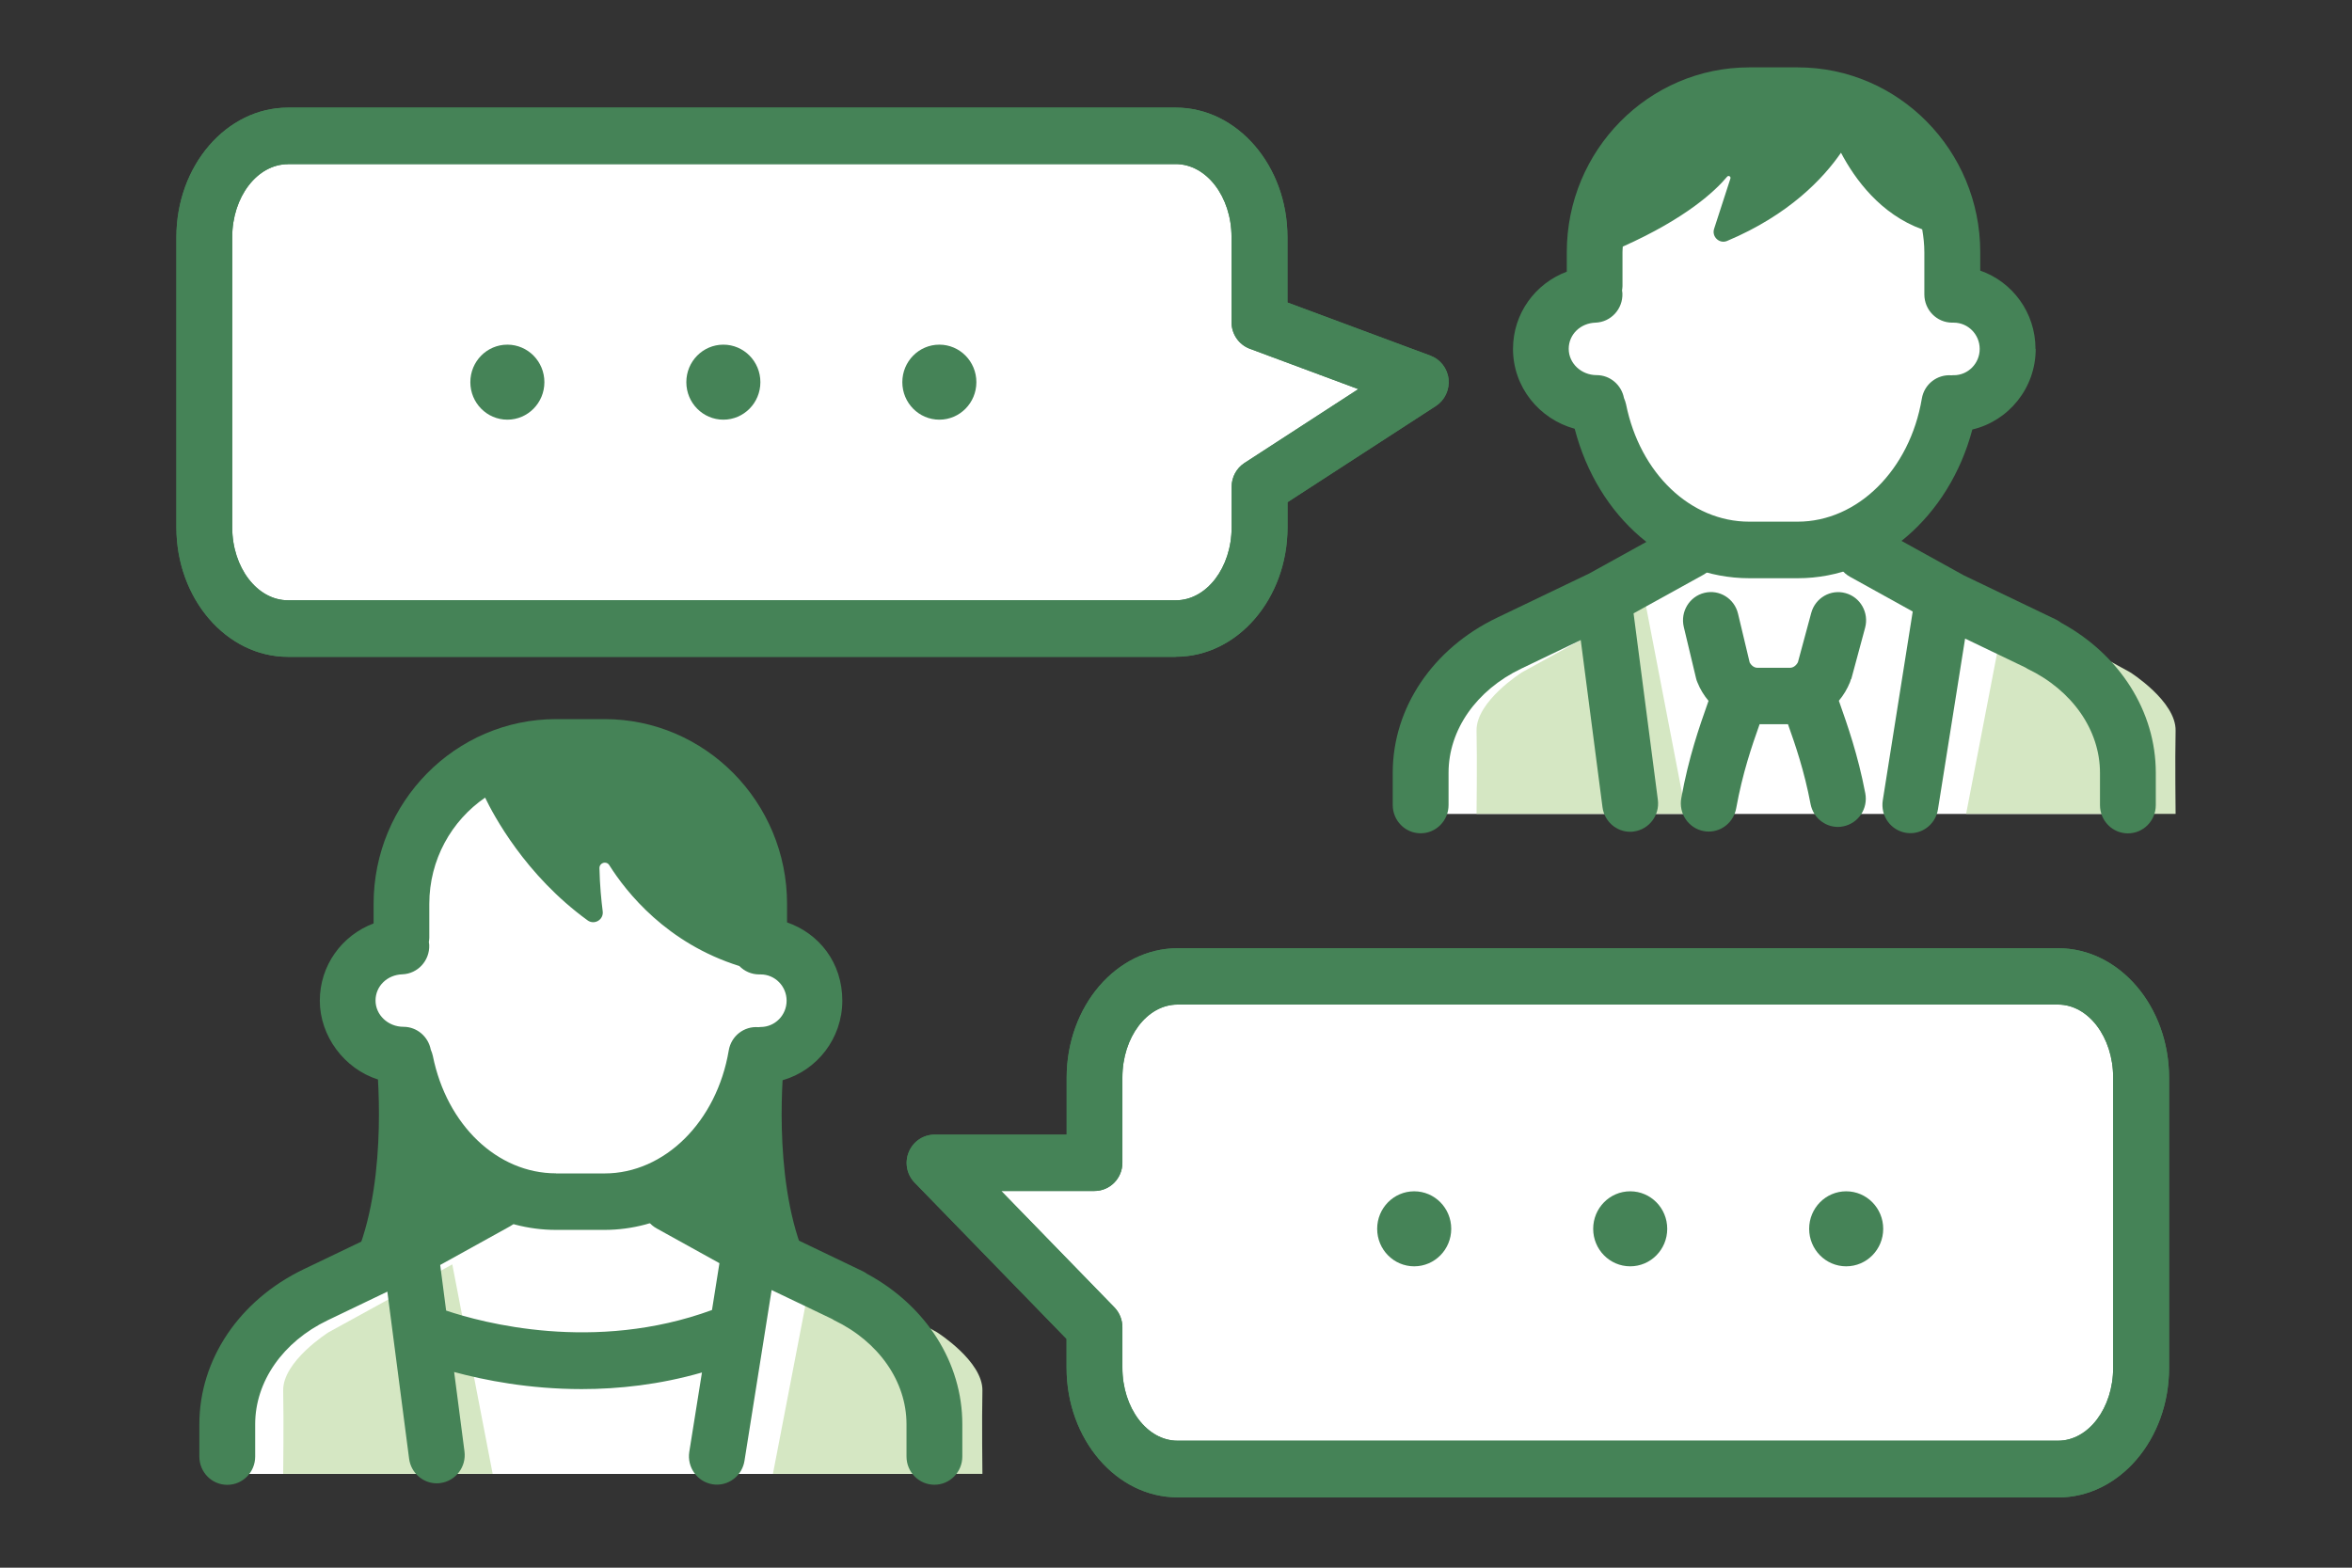 <svg width="120" height="80" viewBox="0 0 120 80" fill="none" xmlns="http://www.w3.org/2000/svg">
<rect x="0" y="0" width="120" height="80" fill="#333333" stroke="none"/>
<path d="M29.626 37.445L21.211 41.36L20.637 48.799C20.637 48.799 15.611 51.521 20.988 54.445C20.988 54.445 21.543 60.841 25.297 61.394C25.297 61.394 13.584 68.434 13.622 68.251C13.66 68.069 11.824 68.819 11.847 75.215H48.064C48.064 75.215 47.988 69.766 45.881 68.025C43.778 66.289 33.921 61.038 33.921 61.038C33.921 61.038 37.974 58.513 38.633 54.839C38.633 54.839 43.816 53.065 41.011 49.708L38.752 48.443L38.52 43.822L29.626 37.445Z" fill="white"/>
<path d="M23.076 64.522L16.768 67.984C16.768 67.984 14.414 69.465 14.448 70.97C14.481 72.475 14.448 75.212 14.448 75.212H25.136L23.076 64.522Z" fill="#D5E7C3"/>
<path d="M41.495 64.522L47.802 67.984C47.802 67.984 50.156 69.465 50.123 70.97C50.09 72.475 50.123 75.212 50.123 75.212H39.435L41.495 64.522Z" fill="#D5E7C3"/>
<path d="M44.271 65.028C44.195 64.971 44.114 64.918 44.024 64.875L39.321 62.619L34.869 60.157C34.181 59.777 33.313 60.032 32.938 60.729C32.563 61.427 32.814 62.307 33.502 62.687L36.706 64.461L36.326 66.851C30.327 69.049 24.599 67.496 22.762 66.88L22.459 64.552L26.018 62.581C26.706 62.201 26.963 61.321 26.583 60.623C26.203 59.926 25.339 59.666 24.651 60.051L20.2 62.513L15.496 64.769C12.212 66.346 10.171 69.376 10.171 72.68V74.329C10.171 75.127 10.807 75.772 11.595 75.772C12.383 75.772 13.019 75.127 13.019 74.329V72.68C13.019 70.501 14.433 68.472 16.716 67.375L19.763 65.913L20.873 74.44C20.968 75.166 21.581 75.695 22.283 75.695C22.345 75.695 22.406 75.695 22.473 75.68C23.251 75.575 23.802 74.853 23.697 74.06L23.171 70.015C24.718 70.434 26.996 70.886 29.677 70.886C31.566 70.886 33.654 70.66 35.814 70.039L35.168 74.088C35.045 74.877 35.572 75.613 36.35 75.743C36.426 75.757 36.502 75.762 36.578 75.762C37.266 75.762 37.869 75.257 37.983 74.55L39.368 65.832L42.453 67.308C42.486 67.327 42.52 67.351 42.553 67.37C44.831 68.462 46.25 70.496 46.25 72.675V74.324C46.25 75.122 46.886 75.767 47.674 75.767C48.462 75.767 49.098 75.122 49.098 74.324V72.675C49.098 69.539 47.261 66.654 44.266 65.019L44.271 65.028Z" fill="#458357"/>
<path d="M39.928 55.125C41.684 54.625 42.975 52.995 42.975 51.062C42.975 49.128 41.794 47.638 40.156 47.07V46.132C40.156 40.929 35.98 36.697 30.845 36.697H28.372C23.237 36.697 19.061 40.929 19.061 46.132V47.123C17.447 47.729 16.317 49.263 16.317 51.066C16.317 52.87 17.566 54.543 19.284 55.087C19.431 57.684 19.436 63.69 16.602 66.522C16.602 66.522 19.772 63.598 23.351 62.925C23.925 62.815 24.343 62.31 24.352 61.718C25.572 62.387 26.934 62.762 28.367 62.762H30.84C32.269 62.762 33.631 62.382 34.855 61.709C34.86 62.305 35.277 62.815 35.861 62.925C39.44 63.598 42.61 66.522 42.61 66.522C39.796 63.704 39.781 57.741 39.928 55.125ZM28.367 59.876C25.377 59.876 22.796 57.414 22.084 53.884C22.06 53.774 22.022 53.668 21.979 53.567C21.851 52.903 21.277 52.398 20.584 52.398C19.801 52.398 19.16 51.797 19.16 51.057C19.16 50.316 19.763 49.744 20.527 49.72C21.315 49.691 21.927 49.023 21.899 48.229C21.899 48.176 21.884 48.128 21.88 48.075C21.889 48.003 21.903 47.931 21.903 47.859V46.128C21.903 43.872 23.033 41.881 24.751 40.703C25.164 41.564 26.787 44.651 29.976 46.964C30.323 47.219 30.807 46.935 30.75 46.503C30.679 45.945 30.603 45.19 30.584 44.3C30.584 44.021 30.94 43.916 31.087 44.151C31.96 45.536 34.02 48.138 37.722 49.297C37.978 49.561 38.339 49.725 38.733 49.725C38.747 49.725 38.756 49.725 38.77 49.725C38.785 49.725 38.794 49.725 38.808 49.725C39.539 49.725 40.133 50.326 40.133 51.066C40.133 51.807 39.539 52.408 38.808 52.408C38.77 52.408 38.733 52.418 38.694 52.418C37.968 52.355 37.304 52.865 37.181 53.605C36.568 57.241 33.906 59.881 30.845 59.881H28.372L28.367 59.876Z" fill="#458357"/>
<path d="M55.842 59.334V54.987C55.842 52.135 57.74 49.822 60.075 49.822H105.005C107.345 49.822 109.238 52.135 109.238 54.987V69.799C109.238 72.65 107.34 74.963 105.005 74.963H60.075C57.735 74.963 55.842 72.65 55.842 69.799V67.731L47.679 59.334H55.842Z" fill="white"/>
<path d="M105.005 76.41H60.075C56.957 76.41 54.418 73.443 54.418 69.803V68.326L46.668 60.353C46.264 59.94 46.145 59.319 46.369 58.786C46.592 58.247 47.109 57.901 47.683 57.901H54.422V54.996C54.422 51.351 56.962 48.389 60.08 48.389H105.01C108.128 48.389 110.667 51.356 110.667 54.996V69.808C110.667 73.453 108.128 76.415 105.01 76.415L105.005 76.41ZM51.081 60.776L56.857 66.716C57.118 66.985 57.265 67.35 57.265 67.73V69.798C57.265 71.852 58.528 73.52 60.075 73.52H105.005C106.557 73.52 107.814 71.852 107.814 69.798V54.986C107.814 52.933 106.552 51.264 105.005 51.264H60.075C58.523 51.264 57.265 52.933 57.265 54.986V59.334C57.265 60.132 56.629 60.776 55.842 60.776H51.081Z" fill="#458357"/>
<path d="M105.005 76.41H60.075C56.957 76.41 54.418 73.443 54.418 69.803V68.326L46.668 60.353C46.264 59.94 46.145 59.319 46.369 58.786C46.592 58.247 47.109 57.901 47.683 57.901H54.422V54.996C54.422 51.351 56.962 48.389 60.08 48.389H105.01C108.128 48.389 110.667 51.356 110.667 54.996V69.808C110.667 73.453 108.128 76.415 105.01 76.415L105.005 76.41ZM51.081 60.776L56.857 66.716C57.118 66.985 57.265 67.35 57.265 67.73V69.798C57.265 71.852 58.528 73.52 60.075 73.52H105.005C106.557 73.52 107.814 71.852 107.814 69.798V54.986C107.814 52.933 106.552 51.264 105.005 51.264H60.075C58.523 51.264 57.265 52.933 57.265 54.986V59.334C57.265 60.132 56.629 60.776 55.842 60.776H51.081Z" fill="#458357"/>
<path d="M74.042 62.707C74.042 63.765 73.197 64.621 72.153 64.621C71.109 64.621 70.264 63.765 70.264 62.707C70.264 61.649 71.109 60.793 72.153 60.793C73.197 60.793 74.042 61.649 74.042 62.707Z" fill="#458357"/>
<path d="M85.063 62.707C85.063 63.765 84.218 64.621 83.174 64.621C82.13 64.621 81.285 63.765 81.285 62.707C81.285 61.649 82.13 60.793 83.174 60.793C84.218 60.793 85.063 61.649 85.063 62.707Z" fill="#458357"/>
<path d="M96.082 62.707C96.082 63.765 95.237 64.621 94.193 64.621C93.149 64.621 92.304 63.765 92.304 62.707C92.304 61.649 93.149 60.793 94.193 60.793C95.237 60.793 96.082 61.649 96.082 62.707Z" fill="#458357"/>
<path d="M92.728 6.277L81.546 10.817L81.276 15.121C81.276 15.121 76.25 17.843 81.627 20.767C81.627 20.767 82.182 27.163 85.936 27.716C85.936 27.716 74.223 34.756 74.261 34.573C74.299 34.39 72.462 35.141 72.486 41.536H108.702C108.702 41.536 108.626 36.088 106.519 34.347C104.417 32.611 94.559 27.36 94.559 27.36C94.559 27.36 98.612 24.835 99.272 21.161C99.272 21.161 104.455 19.387 101.65 16.03L99.391 14.765L99.158 10.149L92.728 6.277Z" fill="white"/>
<path d="M83.963 30.844L77.655 34.306C77.655 34.306 75.301 35.787 75.334 37.292C75.368 38.798 75.334 41.534 75.334 41.534H86.022L83.963 30.844Z" fill="#D5E7C3"/>
<path d="M102.372 30.844L108.679 34.306C108.679 34.306 111.033 35.787 111 37.292C110.967 38.798 111 41.534 111 41.534H100.312L102.372 30.844Z" fill="#D5E7C3"/>
<path d="M105.154 31.774C105.078 31.716 104.997 31.663 104.907 31.62L100.204 29.365L95.752 26.903C95.064 26.523 94.195 26.778 93.82 27.475C93.445 28.172 93.697 29.052 94.385 29.432L97.588 31.207L96.06 40.844C95.937 41.632 96.464 42.373 97.242 42.498C97.318 42.512 97.394 42.517 97.47 42.517C98.158 42.517 98.761 42.012 98.875 41.305L100.26 32.587L103.345 34.068C103.379 34.087 103.412 34.111 103.445 34.13C105.723 35.222 107.142 37.256 107.142 39.435V41.084C107.142 41.883 107.778 42.527 108.566 42.527C109.354 42.527 109.99 41.883 109.99 41.084V39.435C109.99 36.299 108.153 33.414 105.158 31.779L105.154 31.774Z" fill="#458357"/>
<path d="M83.345 31.299L86.905 29.332C87.593 28.952 87.849 28.072 87.47 27.375C87.095 26.672 86.226 26.418 85.538 26.802L81.086 29.264L76.383 31.52C73.099 33.092 71.058 36.127 71.058 39.431V41.08C71.058 41.878 71.694 42.523 72.482 42.523C73.27 42.523 73.906 41.878 73.906 41.08V39.431C73.906 37.252 75.32 35.223 77.603 34.126L80.65 32.664L81.76 41.191C81.855 41.917 82.467 42.446 83.17 42.446C83.231 42.446 83.293 42.446 83.36 42.431C84.138 42.325 84.689 41.604 84.584 40.811L83.345 31.299Z" fill="#458357"/>
<path d="M94.451 34.659L95.158 32.038C95.366 31.268 94.92 30.475 94.161 30.268C93.402 30.057 92.618 30.509 92.41 31.278L91.731 33.793C91.641 33.966 91.489 34.077 91.328 34.077H89.662C89.505 34.077 89.358 33.971 89.268 33.803L88.675 31.317C88.49 30.542 87.721 30.066 86.957 30.254C86.192 30.441 85.723 31.22 85.908 31.995L86.534 34.615C86.548 34.683 86.572 34.75 86.601 34.817C86.743 35.173 86.938 35.491 87.17 35.765L87.123 35.899C86.715 37.058 86.154 38.645 85.78 40.732C85.637 41.516 86.15 42.267 86.923 42.411C87.009 42.425 87.094 42.435 87.18 42.435C87.854 42.435 88.452 41.949 88.58 41.252C88.907 39.444 89.382 38.068 89.776 36.957H91.223C91.598 38.015 92.054 39.328 92.376 41.031C92.509 41.718 93.103 42.199 93.772 42.199C93.862 42.199 93.952 42.19 94.042 42.17C94.816 42.016 95.319 41.261 95.167 40.477C94.792 38.516 94.256 37.001 93.867 35.895L93.819 35.76C94.052 35.481 94.246 35.164 94.389 34.808C94.408 34.755 94.427 34.702 94.441 34.644L94.451 34.659Z" fill="#458357"/>
<path d="M103.852 17.802C103.852 15.95 102.671 14.378 101.033 13.81V12.873C101.033 7.669 96.857 3.438 91.722 3.438H89.249C84.114 3.438 79.938 7.669 79.938 12.873V13.863C78.324 14.469 77.194 16.003 77.194 17.807C77.194 19.749 78.528 21.384 80.341 21.88C81.518 26.405 85.096 29.507 89.254 29.507H91.726C95.851 29.507 99.448 26.371 100.63 21.918C102.476 21.485 103.862 19.807 103.862 17.807L103.852 17.802ZM99.681 19.143C99.643 19.143 99.605 19.153 99.567 19.153C98.841 19.095 98.176 19.6 98.053 20.341C97.441 23.977 94.778 26.621 91.717 26.621H89.244C86.254 26.621 83.673 24.159 82.961 20.629C82.937 20.519 82.899 20.413 82.856 20.312C82.728 19.648 82.154 19.143 81.461 19.143C80.678 19.143 80.037 18.542 80.037 17.802C80.037 17.061 80.64 16.489 81.404 16.465C82.192 16.436 82.804 15.768 82.776 14.974C82.776 14.921 82.761 14.873 82.757 14.82C82.766 14.748 82.78 14.676 82.78 14.604V12.873C82.78 12.776 82.79 12.68 82.795 12.584C86.036 11.137 87.517 9.737 88.12 9.016C88.191 8.934 88.319 9.006 88.286 9.112L87.455 11.675C87.322 12.079 87.726 12.459 88.115 12.296C91.285 10.963 93.032 9.093 93.928 7.794C94.64 9.146 95.946 10.935 98.072 11.704C98.138 12.084 98.181 12.478 98.181 12.877V15.022C98.181 15.82 98.817 16.465 99.605 16.465C99.619 16.465 99.628 16.465 99.643 16.465C99.657 16.465 99.666 16.465 99.681 16.465C100.412 16.465 101.005 17.066 101.005 17.807C101.005 18.547 100.412 19.148 99.681 19.148V19.143Z" fill="#458357"/>
<path d="M64.257 16.446V12.098C64.257 9.247 62.344 6.934 59.986 6.934H14.695C12.336 6.934 10.424 9.247 10.424 12.098V26.91C10.424 29.762 12.336 32.075 14.695 32.075H59.99C62.349 32.075 64.262 29.762 64.262 26.91V24.842L72.491 19.504L64.262 16.446H64.257Z" fill="white"/>
<path d="M59.986 33.519H14.695C11.553 33.519 9 30.556 9 26.911V12.1C9 8.454 11.553 5.492 14.695 5.492H59.99C63.127 5.492 65.686 8.459 65.686 12.1V15.437L72.98 18.149C73.488 18.337 73.849 18.803 73.906 19.347C73.963 19.89 73.711 20.424 73.26 20.717L65.69 25.627V26.906C65.69 30.552 63.137 33.514 59.995 33.514L59.986 33.519ZM14.695 8.378C13.124 8.378 11.848 10.046 11.848 12.1V26.911C11.848 28.965 13.124 30.633 14.695 30.633H59.99C61.561 30.633 62.838 28.965 62.838 26.911V24.843C62.838 24.353 63.085 23.891 63.493 23.627L69.302 19.857L63.768 17.798C63.208 17.591 62.833 17.048 62.833 16.442V12.095C62.833 10.041 61.557 8.373 59.986 8.373H14.695V8.378Z" fill="#458357"/>
<path d="M59.986 33.519H14.695C11.558 33.519 9 30.556 9 26.911V12.1C9 8.454 11.553 5.492 14.695 5.492H59.99C63.127 5.492 65.686 8.459 65.686 12.1V15.437L72.98 18.149C73.488 18.337 73.849 18.803 73.906 19.347C73.963 19.89 73.711 20.424 73.26 20.717L65.69 25.627V26.906C65.69 30.552 63.137 33.514 59.995 33.514L59.986 33.519ZM14.695 8.378C13.124 8.378 11.848 10.046 11.848 12.1V26.911C11.848 28.965 13.124 30.633 14.695 30.633H59.99C61.561 30.633 62.838 28.965 62.838 26.911V24.843C62.838 24.353 63.085 23.891 63.493 23.627L69.302 19.857L63.768 17.798C63.208 17.591 62.833 17.048 62.833 16.442V12.095C62.833 10.041 61.557 8.373 59.986 8.373H14.695V8.378Z" fill="#458357"/>
<path d="M27.775 19.502C27.775 20.56 26.93 21.416 25.886 21.416C24.842 21.416 23.997 20.56 23.997 19.502C23.997 18.444 24.842 17.588 25.886 17.588C26.93 17.588 27.775 18.444 27.775 19.502Z" fill="#458357"/>
<path d="M38.795 19.502C38.795 20.56 37.95 21.416 36.906 21.416C35.862 21.416 35.017 20.56 35.017 19.502C35.017 18.444 35.862 17.588 36.906 17.588C37.95 17.588 38.795 18.444 38.795 19.502Z" fill="#458357"/>
<path d="M49.815 19.502C49.815 20.56 48.97 21.416 47.926 21.416C46.882 21.416 46.037 20.56 46.037 19.502C46.037 18.444 46.882 17.588 47.926 17.588C48.97 17.588 49.815 18.444 49.815 19.502Z" fill="#458357"/>
</svg>

